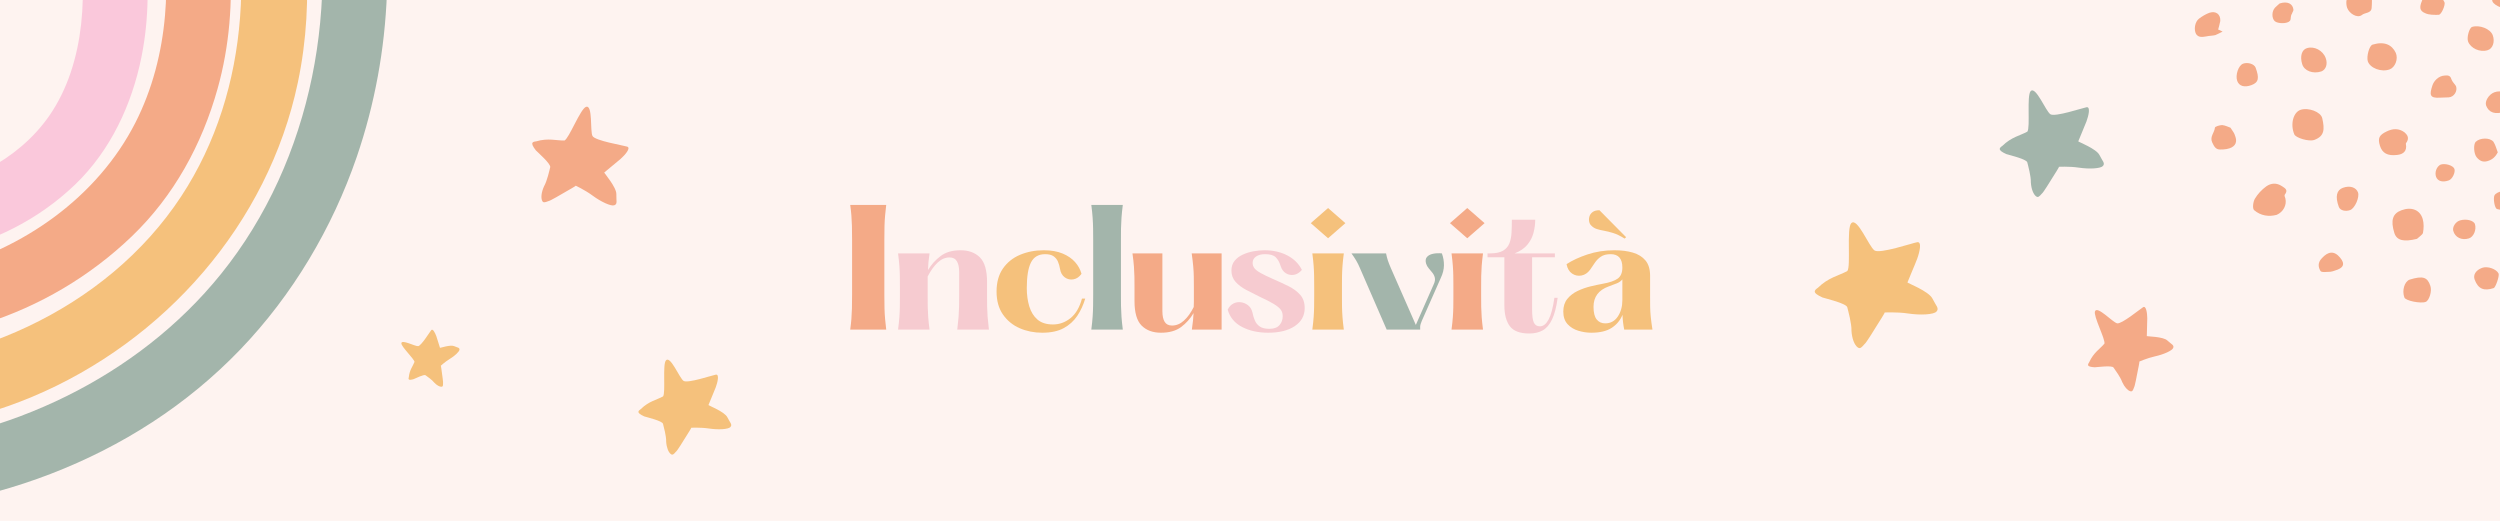 <svg version="1.0" preserveAspectRatio="xMidYMid meet" height="500" viewBox="0 0 1800 375" zoomAndPan="magnify" width="2400" xmlns:xlink="http://www.w3.org/1999/xlink" xmlns="http://www.w3.org/2000/svg"><defs><g></g><clipPath id="935ec883e6"><path clip-rule="nonzero" d="M 383 76 L 453 76 L 453 148 L 383 148 Z M 383 76"></path></clipPath><clipPath id="13766396a2"><path clip-rule="nonzero" d="M 401.07 63.801 L 471.277 101.094 L 433.984 171.305 L 363.773 134.008 Z M 401.07 63.801"></path></clipPath><clipPath id="33de060aa4"><path clip-rule="nonzero" d="M 401.07 63.801 L 471.277 101.094 L 433.984 171.305 L 363.773 134.008 Z M 401.07 63.801"></path></clipPath><clipPath id="b4b5610452"><path clip-rule="nonzero" d="M 288 237 L 331 237 L 331 279 L 288 279 Z M 288 237"></path></clipPath><clipPath id="153a314bdb"><path clip-rule="nonzero" d="M 277.523 255.34 L 312.684 226.07 L 341.957 261.23 L 306.797 290.504 Z M 277.523 255.34"></path></clipPath><clipPath id="81483b6a35"><path clip-rule="nonzero" d="M 277.523 255.34 L 312.684 226.07 L 341.957 261.23 L 306.797 290.504 Z M 277.523 255.34"></path></clipPath><clipPath id="87b574eca1"><path clip-rule="nonzero" d="M 1503 220 L 1565 220 L 1565 282 L 1503 282 Z M 1503 220"></path></clipPath><clipPath id="b602179301"><path clip-rule="nonzero" d="M 1488.477 230.086 L 1550.84 206.285 L 1574.641 268.648 L 1512.281 292.449 Z M 1488.477 230.086"></path></clipPath><clipPath id="2190fc81c6"><path clip-rule="nonzero" d="M 1488.477 230.086 L 1550.84 206.285 L 1574.641 268.648 L 1512.281 292.449 Z M 1488.477 230.086"></path></clipPath><clipPath id="44421e5eaa"><path clip-rule="nonzero" d="M 0 0 L 107 0 L 107 190 L 0 190 Z M 0 0"></path></clipPath><clipPath id="4b6be29e34"><path clip-rule="nonzero" d="M 0 0 L 167 0 L 167 249 L 0 249 Z M 0 0"></path></clipPath><clipPath id="cac43d2df3"><path clip-rule="nonzero" d="M 0 0 L 222 0 L 222 313 L 0 313 Z M 0 0"></path></clipPath><clipPath id="6f0b5086de"><path clip-rule="nonzero" d="M 0 0 L 279 0 L 279 369.84 L 0 369.84 Z M 0 0"></path></clipPath><clipPath id="0bba11829e"><rect height="370" y="0" width="280" x="0"></rect></clipPath><clipPath id="06d9fb9a58"><path clip-rule="nonzero" d="M 1722 150 L 1746 150 L 1746 174 L 1722 174 Z M 1722 150"></path></clipPath><clipPath id="dbba8b7099"><path clip-rule="nonzero" d="M 1556.051 3.633 L 1839.395 -101.586 L 1939.652 168.398 L 1656.309 273.617 Z M 1556.051 3.633"></path></clipPath><clipPath id="88f4494913"><path clip-rule="nonzero" d="M 1556.051 3.633 L 1839.395 -101.586 L 1939.652 168.398 L 1656.309 273.617 Z M 1556.051 3.633"></path></clipPath><clipPath id="ce7f054f9d"><path clip-rule="nonzero" d="M 1622 132 L 1647 132 L 1647 156 L 1622 156 Z M 1622 132"></path></clipPath><clipPath id="aa87d3fc5e"><path clip-rule="nonzero" d="M 1556.051 3.633 L 1839.395 -101.586 L 1939.652 168.398 L 1656.309 273.617 Z M 1556.051 3.633"></path></clipPath><clipPath id="71ad7383dc"><path clip-rule="nonzero" d="M 1556.051 3.633 L 1839.395 -101.586 L 1939.652 168.398 L 1656.309 273.617 Z M 1556.051 3.633"></path></clipPath><clipPath id="c236b84922"><path clip-rule="nonzero" d="M 1650 78 L 1673 78 L 1673 102 L 1650 102 Z M 1650 78"></path></clipPath><clipPath id="7436e32311"><path clip-rule="nonzero" d="M 1556.051 3.633 L 1839.395 -101.586 L 1939.652 168.398 L 1656.309 273.617 Z M 1556.051 3.633"></path></clipPath><clipPath id="c30b6a772f"><path clip-rule="nonzero" d="M 1556.051 3.633 L 1839.395 -101.586 L 1939.652 168.398 L 1656.309 273.617 Z M 1556.051 3.633"></path></clipPath><clipPath id="27396ccacc"><path clip-rule="nonzero" d="M 1793 0 L 1800 0 L 1800 7 L 1793 7 Z M 1793 0"></path></clipPath><clipPath id="6a4e40a4a3"><path clip-rule="nonzero" d="M 1556.051 3.633 L 1839.395 -101.586 L 1939.652 168.398 L 1656.309 273.617 Z M 1556.051 3.633"></path></clipPath><clipPath id="0cab0272ad"><path clip-rule="nonzero" d="M 1556.051 3.633 L 1839.395 -101.586 L 1939.652 168.398 L 1656.309 273.617 Z M 1556.051 3.633"></path></clipPath><clipPath id="21f99cf610"><path clip-rule="nonzero" d="M 1704 31 L 1726 31 L 1726 51 L 1704 51 Z M 1704 31"></path></clipPath><clipPath id="e6cbcee0aa"><path clip-rule="nonzero" d="M 1556.051 3.633 L 1839.395 -101.586 L 1939.652 168.398 L 1656.309 273.617 Z M 1556.051 3.633"></path></clipPath><clipPath id="6ba80da020"><path clip-rule="nonzero" d="M 1556.051 3.633 L 1839.395 -101.586 L 1939.652 168.398 L 1656.309 273.617 Z M 1556.051 3.633"></path></clipPath><clipPath id="3efe9b998c"><path clip-rule="nonzero" d="M 1712 93 L 1734 93 L 1734 112 L 1712 112 Z M 1712 93"></path></clipPath><clipPath id="b6e4bdd11d"><path clip-rule="nonzero" d="M 1556.051 3.633 L 1839.395 -101.586 L 1939.652 168.398 L 1656.309 273.617 Z M 1556.051 3.633"></path></clipPath><clipPath id="8f410a129e"><path clip-rule="nonzero" d="M 1556.051 3.633 L 1839.395 -101.586 L 1939.652 168.398 L 1656.309 273.617 Z M 1556.051 3.633"></path></clipPath><clipPath id="26ffd0863c"><path clip-rule="nonzero" d="M 1689 0 L 1708 0 L 1708 12 L 1689 12 Z M 1689 0"></path></clipPath><clipPath id="9c644fbd21"><path clip-rule="nonzero" d="M 1556.051 3.633 L 1839.395 -101.586 L 1939.652 168.398 L 1656.309 273.617 Z M 1556.051 3.633"></path></clipPath><clipPath id="6f170fb672"><path clip-rule="nonzero" d="M 1556.051 3.633 L 1839.395 -101.586 L 1939.652 168.398 L 1656.309 273.617 Z M 1556.051 3.633"></path></clipPath><clipPath id="ace4b7d053"><path clip-rule="nonzero" d="M 1730 199 L 1751 199 L 1751 218 L 1730 218 Z M 1730 199"></path></clipPath><clipPath id="807e2a8927"><path clip-rule="nonzero" d="M 1556.051 3.633 L 1839.395 -101.586 L 1939.652 168.398 L 1656.309 273.617 Z M 1556.051 3.633"></path></clipPath><clipPath id="86f0f4aea5"><path clip-rule="nonzero" d="M 1556.051 3.633 L 1839.395 -101.586 L 1939.652 168.398 L 1656.309 273.617 Z M 1556.051 3.633"></path></clipPath><clipPath id="a651029915"><path clip-rule="nonzero" d="M 1776 18 L 1796 18 L 1796 37 L 1776 37 Z M 1776 18"></path></clipPath><clipPath id="aec74c64de"><path clip-rule="nonzero" d="M 1556.051 3.633 L 1839.395 -101.586 L 1939.652 168.398 L 1656.309 273.617 Z M 1556.051 3.633"></path></clipPath><clipPath id="eb13c860ff"><path clip-rule="nonzero" d="M 1556.051 3.633 L 1839.395 -101.586 L 1939.652 168.398 L 1656.309 273.617 Z M 1556.051 3.633"></path></clipPath><clipPath id="0de8034bdd"><path clip-rule="nonzero" d="M 1580 8 L 1601 8 L 1601 27 L 1580 27 Z M 1580 8"></path></clipPath><clipPath id="6389446d93"><path clip-rule="nonzero" d="M 1556.051 3.633 L 1839.395 -101.586 L 1939.652 168.398 L 1656.309 273.617 Z M 1556.051 3.633"></path></clipPath><clipPath id="4dd5bf948e"><path clip-rule="nonzero" d="M 1556.051 3.633 L 1839.395 -101.586 L 1939.652 168.398 L 1656.309 273.617 Z M 1556.051 3.633"></path></clipPath><clipPath id="7034558303"><path clip-rule="nonzero" d="M 1656 34 L 1676 34 L 1676 53 L 1656 53 Z M 1656 34"></path></clipPath><clipPath id="394fce4368"><path clip-rule="nonzero" d="M 1556.051 3.633 L 1839.395 -101.586 L 1939.652 168.398 L 1656.309 273.617 Z M 1556.051 3.633"></path></clipPath><clipPath id="54085475a7"><path clip-rule="nonzero" d="M 1556.051 3.633 L 1839.395 -101.586 L 1939.652 168.398 L 1656.309 273.617 Z M 1556.051 3.633"></path></clipPath><clipPath id="517f5301bb"><path clip-rule="nonzero" d="M 1592 90 L 1611 90 L 1611 108 L 1592 108 Z M 1592 90"></path></clipPath><clipPath id="96447a0ffa"><path clip-rule="nonzero" d="M 1556.051 3.633 L 1839.395 -101.586 L 1939.652 168.398 L 1656.309 273.617 Z M 1556.051 3.633"></path></clipPath><clipPath id="aae86d5e46"><path clip-rule="nonzero" d="M 1556.051 3.633 L 1839.395 -101.586 L 1939.652 168.398 L 1656.309 273.617 Z M 1556.051 3.633"></path></clipPath><clipPath id="4d63301966"><path clip-rule="nonzero" d="M 1789 65 L 1800 65 L 1800 82 L 1789 82 Z M 1789 65"></path></clipPath><clipPath id="87ae1b1870"><path clip-rule="nonzero" d="M 1556.051 3.633 L 1839.395 -101.586 L 1939.652 168.398 L 1656.309 273.617 Z M 1556.051 3.633"></path></clipPath><clipPath id="686eb7ad3c"><path clip-rule="nonzero" d="M 1556.051 3.633 L 1839.395 -101.586 L 1939.652 168.398 L 1656.309 273.617 Z M 1556.051 3.633"></path></clipPath><clipPath id="d3d23d79df"><path clip-rule="nonzero" d="M 1742 0 L 1761 0 L 1761 11 L 1742 11 Z M 1742 0"></path></clipPath><clipPath id="eb20f9f235"><path clip-rule="nonzero" d="M 1556.051 3.633 L 1839.395 -101.586 L 1939.652 168.398 L 1656.309 273.617 Z M 1556.051 3.633"></path></clipPath><clipPath id="261f6c2548"><path clip-rule="nonzero" d="M 1556.051 3.633 L 1839.395 -101.586 L 1939.652 168.398 L 1656.309 273.617 Z M 1556.051 3.633"></path></clipPath><clipPath id="b630e58430"><path clip-rule="nonzero" d="M 1750 54 L 1769 54 L 1769 71 L 1750 71 Z M 1750 54"></path></clipPath><clipPath id="1e4b1e3538"><path clip-rule="nonzero" d="M 1556.051 3.633 L 1839.395 -101.586 L 1939.652 168.398 L 1656.309 273.617 Z M 1556.051 3.633"></path></clipPath><clipPath id="68e863e356"><path clip-rule="nonzero" d="M 1556.051 3.633 L 1839.395 -101.586 L 1939.652 168.398 L 1656.309 273.617 Z M 1556.051 3.633"></path></clipPath><clipPath id="3655edd05c"><path clip-rule="nonzero" d="M 1781 192 L 1800 192 L 1800 209 L 1781 209 Z M 1781 192"></path></clipPath><clipPath id="27625377c9"><path clip-rule="nonzero" d="M 1556.051 3.633 L 1839.395 -101.586 L 1939.652 168.398 L 1656.309 273.617 Z M 1556.051 3.633"></path></clipPath><clipPath id="0e1dc089e5"><path clip-rule="nonzero" d="M 1556.051 3.633 L 1839.395 -101.586 L 1939.652 168.398 L 1656.309 273.617 Z M 1556.051 3.633"></path></clipPath><clipPath id="e598da5576"><path clip-rule="nonzero" d="M 1781 99 L 1799 99 L 1799 117 L 1781 117 Z M 1781 99"></path></clipPath><clipPath id="76b0271d9a"><path clip-rule="nonzero" d="M 1556.051 3.633 L 1839.395 -101.586 L 1939.652 168.398 L 1656.309 273.617 Z M 1556.051 3.633"></path></clipPath><clipPath id="af2c261210"><path clip-rule="nonzero" d="M 1556.051 3.633 L 1839.395 -101.586 L 1939.652 168.398 L 1656.309 273.617 Z M 1556.051 3.633"></path></clipPath><clipPath id="1aad9db2b3"><path clip-rule="nonzero" d="M 1682 134 L 1699 134 L 1699 152 L 1682 152 Z M 1682 134"></path></clipPath><clipPath id="73dfb2e90e"><path clip-rule="nonzero" d="M 1556.051 3.633 L 1839.395 -101.586 L 1939.652 168.398 L 1656.309 273.617 Z M 1556.051 3.633"></path></clipPath><clipPath id="b7f6545286"><path clip-rule="nonzero" d="M 1556.051 3.633 L 1839.395 -101.586 L 1939.652 168.398 L 1656.309 273.617 Z M 1556.051 3.633"></path></clipPath><clipPath id="ab19174ed3"><path clip-rule="nonzero" d="M 1610 45 L 1626 45 L 1626 63 L 1610 63 Z M 1610 45"></path></clipPath><clipPath id="0476eb272f"><path clip-rule="nonzero" d="M 1556.051 3.633 L 1839.395 -101.586 L 1939.652 168.398 L 1656.309 273.617 Z M 1556.051 3.633"></path></clipPath><clipPath id="b06dc5edb8"><path clip-rule="nonzero" d="M 1556.051 3.633 L 1839.395 -101.586 L 1939.652 168.398 L 1656.309 273.617 Z M 1556.051 3.633"></path></clipPath><clipPath id="d4058ff110"><path clip-rule="nonzero" d="M 1669 181 L 1688 181 L 1688 196 L 1669 196 Z M 1669 181"></path></clipPath><clipPath id="df5049bf05"><path clip-rule="nonzero" d="M 1556.051 3.633 L 1839.395 -101.586 L 1939.652 168.398 L 1656.309 273.617 Z M 1556.051 3.633"></path></clipPath><clipPath id="5b988368ee"><path clip-rule="nonzero" d="M 1556.051 3.633 L 1839.395 -101.586 L 1939.652 168.398 L 1656.309 273.617 Z M 1556.051 3.633"></path></clipPath><clipPath id="b21527d2bb"><path clip-rule="nonzero" d="M 1795 137 L 1800 137 L 1800 152 L 1795 152 Z M 1795 137"></path></clipPath><clipPath id="1671a3bcbc"><path clip-rule="nonzero" d="M 1556.051 3.633 L 1839.395 -101.586 L 1939.652 168.398 L 1656.309 273.617 Z M 1556.051 3.633"></path></clipPath><clipPath id="6728ba6034"><path clip-rule="nonzero" d="M 1556.051 3.633 L 1839.395 -101.586 L 1939.652 168.398 L 1656.309 273.617 Z M 1556.051 3.633"></path></clipPath><clipPath id="c15b0000de"><path clip-rule="nonzero" d="M 1636 1 L 1652 1 L 1652 17 L 1636 17 Z M 1636 1"></path></clipPath><clipPath id="0a815e0551"><path clip-rule="nonzero" d="M 1556.051 3.633 L 1839.395 -101.586 L 1939.652 168.398 L 1656.309 273.617 Z M 1556.051 3.633"></path></clipPath><clipPath id="438385bb28"><path clip-rule="nonzero" d="M 1556.051 3.633 L 1839.395 -101.586 L 1939.652 168.398 L 1656.309 273.617 Z M 1556.051 3.633"></path></clipPath><clipPath id="8b49f5cfc7"><path clip-rule="nonzero" d="M 1766 158 L 1783 158 L 1783 173 L 1766 173 Z M 1766 158"></path></clipPath><clipPath id="41ec56466d"><path clip-rule="nonzero" d="M 1556.051 3.633 L 1839.395 -101.586 L 1939.652 168.398 L 1656.309 273.617 Z M 1556.051 3.633"></path></clipPath><clipPath id="495ae78083"><path clip-rule="nonzero" d="M 1556.051 3.633 L 1839.395 -101.586 L 1939.652 168.398 L 1656.309 273.617 Z M 1556.051 3.633"></path></clipPath><clipPath id="5ed25f0e07"><path clip-rule="nonzero" d="M 1753 118 L 1768 118 L 1768 131 L 1753 131 Z M 1753 118"></path></clipPath><clipPath id="3f8cf96088"><path clip-rule="nonzero" d="M 1556.051 3.633 L 1839.395 -101.586 L 1939.652 168.398 L 1656.309 273.617 Z M 1556.051 3.633"></path></clipPath><clipPath id="6619ea4a37"><path clip-rule="nonzero" d="M 1556.051 3.633 L 1839.395 -101.586 L 1939.652 168.398 L 1656.309 273.617 Z M 1556.051 3.633"></path></clipPath></defs><rect fill-opacity="1" height="450" y="-37.5" fill="#ffffff" width="2160" x="-180"></rect><rect fill-opacity="1" height="450" y="-37.5" fill="#fef3f0" width="2160" x="-180"></rect><path fill-rule="nonzero" fill-opacity="1" d="M 1308.84 207.234 C 1316.621 199.621 1323.793 198.59 1330.094 195.117 C 1332.727 191.691 1329.426 164.555 1332.875 160.754 C 1337.211 155.98 1345.734 177.777 1349.66 180.332 C 1353.59 182.883 1376.707 175.062 1380.348 174.387 C 1383.992 173.711 1382.098 181.688 1380.32 186.449 C 1378.543 191.211 1373.375 202.977 1373.359 203.379 C 1373.348 203.777 1388.738 209.672 1391.363 214.992 C 1393.992 220.316 1396.434 221.922 1394.25 224.344 C 1392.309 226.5 1382.867 227.09 1373.676 225.695 C 1365.875 224.512 1355.805 225 1356.922 225.039 C 1357.328 225.055 1352.992 231.727 1351.281 234.48 C 1349.574 237.234 1343.602 247.078 1342.367 247.84 C 1340.09 250.441 1339.125 251.445 1337.277 249.902 C 1335.262 248.219 1333.441 244.098 1333.062 238.254 C 1333.246 233.035 1330.75 224.098 1330.047 221.258 C 1329.344 218.418 1314.992 215.094 1312.211 214.191 C 1308.199 212.367 1306.582 211.051 1306.629 209.812 C 1306.656 208.961 1307.477 208.148 1308.84 207.234" fill="#f5c17c"></path><g clip-path="url(#935ec883e6)"><g clip-path="url(#13766396a2)"><g clip-path="url(#33de060aa4)"><path fill-rule="nonzero" fill-opacity="1" d="M 386.016 101.781 C 394.73 99.215 400.414 101.266 406.418 101.172 C 409.695 99.68 417.883 78.395 421.91 76.945 C 426.973 75.129 424.723 94.52 426.617 97.938 C 428.512 101.355 448.602 104.641 451.551 105.566 C 454.496 106.492 449.98 111.629 446.809 114.441 C 443.637 117.258 435.227 123.898 435.059 124.191 C 434.891 124.48 443.926 134.844 443.773 139.789 C 443.629 144.738 444.797 146.879 442.242 147.809 C 439.969 148.637 432.781 145.379 426.555 140.754 C 421.273 136.828 413.664 133.246 414.473 133.715 C 414.762 133.883 408.957 137.102 406.621 138.461 C 404.285 139.824 396.031 144.734 394.828 144.812 C 392.129 145.84 391.027 146.199 390.27 144.34 C 389.445 142.312 389.715 138.566 391.723 134.113 C 393.902 130.34 395.559 122.777 396.152 120.41 C 396.746 118.047 387.477 109.98 385.777 108.227 C 383.539 105.312 382.863 103.711 383.379 102.812 C 383.734 102.199 384.656 101.918 386.016 101.781" fill="#f4aa87"></path></g></g></g><path fill-rule="nonzero" fill-opacity="1" d="M 461.344 294.566 C 467.223 288.812 472.641 288.035 477.398 285.41 C 479.391 282.824 476.895 262.324 479.5 259.453 C 482.777 255.848 489.215 272.312 492.184 274.242 C 495.148 276.172 512.613 270.262 515.363 269.75 C 518.113 269.242 516.684 275.266 515.34 278.863 C 514 282.461 510.098 291.352 510.086 291.652 C 510.074 291.953 521.703 296.406 523.684 300.426 C 525.668 304.445 527.512 305.66 525.863 307.492 C 524.398 309.117 517.266 309.562 510.324 308.512 C 504.43 307.617 496.82 307.984 497.668 308.016 C 497.973 308.027 494.695 313.066 493.406 315.148 C 492.117 317.23 487.602 324.664 486.672 325.238 C 484.949 327.203 484.223 327.961 482.824 326.797 C 481.305 325.523 479.93 322.414 479.641 318 C 479.781 314.055 477.895 307.305 477.363 305.16 C 476.836 303.016 465.992 300.504 463.891 299.82 C 460.863 298.445 459.641 297.445 459.676 296.512 C 459.695 295.871 460.312 295.254 461.344 294.566" fill="#f5c17c"></path><g clip-path="url(#b4b5610452)"><g clip-path="url(#153a314bdb)"><g clip-path="url(#81483b6a35)"><path fill-rule="nonzero" fill-opacity="1" d="M 294.348 271.512 C 294.875 266.352 297.188 263.789 298.434 260.594 C 298.355 258.539 288.875 249.609 288.98 247.168 C 289.113 244.098 298.875 249.48 301.094 249.219 C 303.309 248.957 309.391 239.047 310.516 237.688 C 311.641 236.332 313.379 239.828 314.18 242.113 C 314.984 244.398 316.676 250.281 316.793 250.434 C 316.91 250.582 324.344 248.051 326.926 249.195 C 329.508 250.344 330.891 250.188 330.832 251.742 C 330.777 253.121 327.5 256.215 323.711 258.508 C 320.496 260.449 316.957 263.699 317.379 263.371 C 317.527 263.254 317.977 267.02 318.191 268.547 C 318.406 270.078 319.215 275.504 318.996 276.156 C 318.957 277.805 318.91 278.465 317.762 278.465 C 316.512 278.461 314.59 277.508 312.668 275.484 C 311.145 273.516 307.508 271.004 306.387 270.18 C 305.262 269.355 298.996 272.512 297.699 273.027 C 295.676 273.586 294.684 273.594 294.324 273.125 C 294.074 272.809 294.125 272.258 294.348 271.512" fill="#f5c17c"></path></g></g></g><g fill-opacity="1" fill="#f4aa87"><g transform="translate(604.296, 237.312)"><g><path d="M 7.859 -89.781 L 33.781 -89.781 C 33.477 -87.082 33.211 -84.555 32.984 -82.203 C 32.766 -79.848 32.617 -77.32 32.547 -74.625 C 32.473 -71.926 32.438 -68.633 32.438 -64.75 L 32.438 -25.031 C 32.438 -21.207 32.473 -17.93 32.547 -15.203 C 32.617 -12.473 32.766 -9.93 32.984 -7.578 C 33.211 -5.223 33.477 -2.695 33.781 0 L 7.859 0 C 8.234 -2.695 8.516 -5.223 8.703 -7.578 C 8.891 -9.93 9.02 -12.473 9.094 -15.203 C 9.164 -17.93 9.203 -21.207 9.203 -25.031 L 9.203 -64.75 C 9.203 -68.633 9.164 -71.926 9.094 -74.625 C 9.02 -77.32 8.891 -79.848 8.703 -82.203 C 8.516 -84.555 8.234 -87.082 7.859 -89.781 Z M 7.859 -89.781"></path></g></g></g><g fill-opacity="1" fill="#f6cbd0"><g transform="translate(640.319, 237.312)"><g><path d="M 48.922 0 C 49.367 -3.738 49.688 -6.879 49.875 -9.422 C 50.062 -11.961 50.176 -14.375 50.219 -16.656 C 50.258 -18.945 50.281 -21.473 50.281 -24.234 L 50.281 -41.516 C 50.281 -44.805 49.734 -47.367 48.641 -49.203 C 47.555 -51.035 45.781 -51.953 43.312 -51.953 C 40.25 -51.953 37.406 -50.719 34.781 -48.25 C 32.164 -45.781 29.773 -42.453 27.609 -38.266 L 27.609 -23.906 C 27.609 -21.133 27.625 -18.586 27.656 -16.266 C 27.695 -13.953 27.812 -11.52 28 -8.969 C 28.188 -6.426 28.504 -3.438 28.953 0 L 6.281 0 C 6.727 -3.438 7.047 -6.426 7.234 -8.969 C 7.422 -11.52 7.531 -13.953 7.562 -16.266 C 7.602 -18.586 7.625 -21.133 7.625 -23.906 L 7.625 -30.969 C 7.625 -33.738 7.602 -36.281 7.562 -38.594 C 7.531 -40.914 7.422 -43.348 7.234 -45.891 C 7.047 -48.441 6.727 -51.438 6.281 -54.875 L 28.953 -54.875 C 28.273 -50.312 27.898 -46.312 27.828 -42.875 C 30.223 -46.832 33.254 -50.195 36.922 -52.969 C 40.586 -55.738 45.375 -57.125 51.281 -57.125 C 57.113 -57.125 61.75 -55.422 65.188 -52.016 C 68.633 -48.609 70.359 -42.68 70.359 -34.234 L 70.359 -24.234 C 70.359 -21.473 70.375 -18.945 70.406 -16.656 C 70.445 -14.375 70.562 -11.961 70.75 -9.422 C 70.938 -6.879 71.254 -3.738 71.703 0 Z M 48.922 0"></path></g></g></g><g fill-opacity="1" fill="#f5c17c"><g transform="translate(712.694, 237.312)"><g><path d="M 4.828 -27.375 C 4.828 -34.039 6.359 -39.578 9.422 -43.984 C 12.492 -48.398 16.609 -51.691 21.766 -53.859 C 26.93 -56.035 32.617 -57.125 38.828 -57.125 C 44.141 -57.125 48.664 -56.336 52.406 -54.766 C 56.145 -53.191 59.133 -51.133 61.375 -48.594 C 63.625 -46.051 65.16 -43.242 65.984 -40.172 C 64.41 -37.93 62.484 -36.602 60.203 -36.188 C 57.922 -35.781 55.844 -36.25 53.969 -37.594 C 52.102 -38.938 50.945 -40.992 50.5 -43.766 C 50.195 -45.641 49.707 -47.359 49.031 -48.922 C 48.363 -50.492 47.316 -51.785 45.891 -52.797 C 44.473 -53.805 42.457 -54.312 39.844 -54.312 C 35.051 -54.312 31.645 -52.328 29.625 -48.359 C 27.602 -44.398 26.594 -38.227 26.594 -29.844 C 26.594 -25.062 27.191 -20.688 28.391 -16.719 C 29.586 -12.75 31.551 -9.586 34.281 -7.234 C 37.008 -4.879 40.734 -3.703 45.453 -3.703 C 50.086 -3.703 54.289 -5.219 58.062 -8.25 C 61.844 -11.281 64.598 -15.973 66.328 -22.328 L 68.672 -22.328 C 67.328 -17.766 65.422 -13.629 62.953 -9.922 C 60.484 -6.223 57.227 -3.27 53.188 -1.062 C 49.145 1.145 43.984 2.25 37.703 2.25 C 31.867 2.25 26.461 1.164 21.484 -1 C 16.516 -3.176 12.492 -6.469 9.422 -10.875 C 6.359 -15.289 4.828 -20.789 4.828 -27.375 Z M 4.828 -27.375"></path></g></g></g><g fill-opacity="1" fill="#a3b5ab"><g transform="translate(779.468, 237.312)"><g><path d="M 6.281 -89.781 L 28.953 -89.781 C 28.504 -86.258 28.188 -83.148 28 -80.453 C 27.812 -77.766 27.695 -75.188 27.656 -72.719 C 27.625 -70.25 27.609 -67.594 27.609 -64.75 L 27.609 -25.031 C 27.609 -22.258 27.625 -19.617 27.656 -17.109 C 27.695 -14.609 27.812 -12.008 28 -9.312 C 28.188 -6.625 28.504 -3.52 28.953 0 L 6.281 0 C 6.727 -3.52 7.047 -6.625 7.234 -9.312 C 7.422 -12.008 7.531 -14.609 7.562 -17.109 C 7.602 -19.617 7.625 -22.258 7.625 -25.031 L 7.625 -64.75 C 7.625 -67.594 7.602 -70.25 7.562 -72.719 C 7.531 -75.188 7.422 -77.766 7.234 -80.453 C 7.047 -83.148 6.727 -86.258 6.281 -89.781 Z M 6.281 -89.781"></path></g></g></g><g fill-opacity="1" fill="#f4aa87"><g transform="translate(809.093, 237.312)"><g><path d="M 48.922 -54.875 L 70.469 -54.875 L 70.469 0 L 49.047 0 C 49.41 -2.469 49.688 -4.656 49.875 -6.562 C 50.062 -8.469 50.195 -10.242 50.281 -11.891 C 47.957 -7.93 44.961 -4.582 41.297 -1.844 C 37.629 0.883 32.801 2.25 26.812 2.25 C 20.977 2.25 16.344 0.547 12.906 -2.859 C 9.469 -6.266 7.75 -12.156 7.75 -20.531 L 7.75 -30.641 C 7.75 -33.398 7.727 -35.898 7.688 -38.141 C 7.645 -40.391 7.531 -42.805 7.344 -45.391 C 7.156 -47.973 6.801 -51.133 6.281 -54.875 L 27.828 -54.875 L 27.828 -13.234 C 27.828 -9.941 28.367 -7.398 29.453 -5.609 C 30.535 -3.816 32.312 -2.922 34.781 -2.922 C 37.852 -2.922 40.695 -4.098 43.312 -6.453 C 45.938 -8.805 48.297 -12.078 50.391 -16.266 C 50.461 -17.461 50.5 -18.676 50.5 -19.906 C 50.5 -21.145 50.5 -22.477 50.5 -23.906 L 50.5 -30.641 C 50.5 -33.398 50.477 -35.898 50.438 -38.141 C 50.406 -40.391 50.273 -42.805 50.047 -45.391 C 49.828 -47.973 49.453 -51.133 48.922 -54.875 Z M 48.922 -54.875"></path></g></g></g><g fill-opacity="1" fill="#f6cbd0"><g transform="translate(880.237, 237.312)"><g><path d="M 3.703 -14.359 C 4.672 -16.379 6.016 -17.836 7.734 -18.734 C 9.461 -19.641 11.297 -19.957 13.234 -19.688 C 15.18 -19.426 16.922 -18.676 18.453 -17.438 C 19.992 -16.207 21.023 -14.473 21.547 -12.234 C 21.922 -10.211 22.5 -8.301 23.281 -6.5 C 24.07 -4.707 25.27 -3.27 26.875 -2.188 C 28.488 -1.102 30.754 -0.562 33.672 -0.562 C 37.035 -0.562 39.484 -1.457 41.016 -3.25 C 42.547 -5.051 43.312 -7.188 43.312 -9.656 C 43.312 -11.445 42.863 -12.977 41.969 -14.25 C 41.07 -15.52 39.441 -16.883 37.078 -18.344 C 34.723 -19.801 31.266 -21.578 26.703 -23.672 C 23.336 -25.316 20.102 -26.961 17 -28.609 C 13.895 -30.254 11.348 -32.18 9.359 -34.391 C 7.379 -36.598 6.391 -39.312 6.391 -42.531 C 6.391 -45.301 7.141 -47.617 8.641 -49.484 C 10.141 -51.359 12.102 -52.852 14.531 -53.969 C 16.957 -55.094 19.555 -55.898 22.328 -56.391 C 25.098 -56.879 27.719 -57.125 30.188 -57.125 C 36.469 -57.125 41.984 -55.867 46.734 -53.359 C 51.484 -50.848 54.945 -47.391 57.125 -42.984 C 55.395 -40.961 53.484 -39.781 51.391 -39.438 C 49.297 -39.102 47.367 -39.477 45.609 -40.562 C 43.859 -41.645 42.609 -43.348 41.859 -45.672 C 40.961 -48.586 39.742 -50.754 38.203 -52.172 C 36.672 -53.598 34.148 -54.312 30.641 -54.312 C 27.941 -54.312 25.77 -53.75 24.125 -52.625 C 22.477 -51.508 21.656 -49.977 21.656 -48.031 C 21.656 -46.602 22.082 -45.328 22.938 -44.203 C 23.801 -43.086 25.301 -41.93 27.438 -40.734 C 29.57 -39.535 32.508 -38.113 36.25 -36.469 C 40.207 -34.75 43.926 -33.031 47.406 -31.312 C 50.883 -29.594 53.707 -27.516 55.875 -25.078 C 58.051 -22.648 59.141 -19.453 59.141 -15.484 C 59.141 -10.023 56.766 -5.703 52.016 -2.516 C 47.266 0.66 40.883 2.25 32.875 2.25 C 25.625 2.25 19.344 0.863 14.031 -1.906 C 8.719 -4.676 5.273 -8.828 3.703 -14.359 Z M 3.703 -14.359"></path></g></g></g><g fill-opacity="1" fill="#f5c17c"><g transform="translate(937.472, 237.312)"><g><path d="M 18.734 -65.766 L 6.281 -76.641 L 18.734 -87.531 L 31.203 -76.641 Z M 7.406 -54.875 L 30.078 -54.875 C 29.629 -51.438 29.312 -48.441 29.125 -45.891 C 28.938 -43.348 28.82 -40.914 28.781 -38.594 C 28.75 -36.281 28.734 -33.738 28.734 -30.969 L 28.734 -23.906 C 28.734 -21.133 28.75 -18.586 28.781 -16.266 C 28.82 -13.953 28.938 -11.52 29.125 -8.969 C 29.312 -6.426 29.629 -3.438 30.078 0 L 7.406 0 C 7.852 -3.438 8.172 -6.426 8.359 -8.969 C 8.547 -11.52 8.656 -13.953 8.688 -16.266 C 8.727 -18.586 8.75 -21.133 8.75 -23.906 L 8.75 -30.969 C 8.75 -33.738 8.727 -36.281 8.688 -38.594 C 8.656 -40.914 8.547 -43.348 8.359 -45.891 C 8.172 -48.441 7.852 -51.438 7.406 -54.875 Z M 7.406 -54.875"></path></g></g></g><g fill-opacity="1" fill="#a3b5ab"><g transform="translate(969.347, 237.312)"><g><path d="M 57.453 -47.469 C 56.859 -49.488 57.047 -51.078 58.016 -52.234 C 58.984 -53.398 60.457 -54.188 62.438 -54.594 C 64.426 -55.008 66.547 -55.102 68.797 -54.875 C 69.836 -52.102 70.336 -49.238 70.297 -46.281 C 70.266 -43.332 69.5 -40.285 68 -37.141 L 55.547 -8.984 C 54.648 -7.035 53.992 -5.441 53.578 -4.203 C 53.172 -2.973 53.039 -1.57 53.188 0 L 29.062 0 L 9.984 -43.875 C 9.016 -46.195 8.062 -48.141 7.125 -49.703 C 6.188 -51.273 5.047 -53 3.703 -54.875 L 28.609 -54.875 C 28.984 -53 29.414 -51.312 29.906 -49.812 C 30.395 -48.32 31.125 -46.457 32.094 -44.219 L 50.047 -3.359 L 62.953 -32.656 C 63.773 -34.445 64.035 -36 63.734 -37.312 C 63.441 -38.625 62.863 -39.82 62 -40.906 C 61.133 -41.988 60.254 -43.051 59.359 -44.094 C 58.461 -45.145 57.828 -46.27 57.453 -47.469 Z M 57.453 -47.469"></path></g></g></g><g fill-opacity="1" fill="#f4aa87"><g transform="translate(1037.691, 237.312)"><g><path d="M 18.734 -65.766 L 6.281 -76.641 L 18.734 -87.531 L 31.203 -76.641 Z M 7.406 -54.875 L 30.078 -54.875 C 29.629 -51.438 29.312 -48.441 29.125 -45.891 C 28.938 -43.348 28.82 -40.914 28.781 -38.594 C 28.75 -36.281 28.734 -33.738 28.734 -30.969 L 28.734 -23.906 C 28.734 -21.133 28.75 -18.586 28.781 -16.266 C 28.82 -13.953 28.938 -11.52 29.125 -8.969 C 29.312 -6.426 29.629 -3.438 30.078 0 L 7.406 0 C 7.852 -3.438 8.172 -6.426 8.359 -8.969 C 8.547 -11.52 8.656 -13.953 8.688 -16.266 C 8.727 -18.586 8.75 -21.133 8.75 -23.906 L 8.75 -30.969 C 8.75 -33.738 8.727 -36.281 8.688 -38.594 C 8.656 -40.914 8.547 -43.348 8.359 -45.891 C 8.172 -48.441 7.852 -51.438 7.406 -54.875 Z M 7.406 -54.875"></path></g></g></g><g fill-opacity="1" fill="#f6cbd0"><g transform="translate(1069.566, 237.312)"><g><path d="M 49.594 -22.891 L 51.953 -22.891 C 51.055 -16.234 49.707 -11.035 47.906 -7.297 C 46.113 -3.555 43.867 -0.938 41.172 0.562 C 38.484 2.062 35.27 2.812 31.531 2.812 C 24.801 2.812 20.125 1.051 17.5 -2.469 C 14.883 -5.988 13.578 -11 13.578 -17.5 L 13.578 -52.062 L 1.453 -52.062 L 1.453 -54.875 L 3.359 -54.875 C 7.328 -54.875 10.395 -55.508 12.562 -56.781 C 14.738 -58.051 16.273 -59.805 17.172 -62.047 C 18.066 -64.297 18.586 -66.879 18.734 -69.797 C 18.891 -72.711 18.969 -75.816 18.969 -79.109 L 35.797 -79.109 C 35.797 -75.973 35.383 -72.832 34.562 -69.688 C 33.738 -66.539 32.258 -63.676 30.125 -61.094 C 28 -58.52 24.953 -56.445 20.984 -54.875 L 49.938 -54.875 L 49.938 -52.062 L 33.547 -52.062 L 33.547 -14.359 C 33.547 -10.023 33.957 -6.941 34.781 -5.109 C 35.602 -3.273 37.066 -2.359 39.172 -2.359 C 41.555 -2.359 43.629 -3.961 45.391 -7.172 C 47.148 -10.391 48.551 -15.629 49.594 -22.891 Z M 49.594 -22.891"></path></g></g></g><g fill-opacity="1" fill="#f5c17c"><g transform="translate(1119.616, 237.312)"><g><path d="M 50.156 -65.531 C 47.02 -67.477 44.219 -68.828 41.75 -69.578 C 39.281 -70.328 37.086 -70.867 35.172 -71.203 C 33.266 -71.535 31.547 -71.945 30.016 -72.438 C 28.484 -72.926 27.117 -73.805 25.922 -75.078 C 25.242 -75.742 24.789 -76.676 24.562 -77.875 C 24.344 -79.07 24.422 -80.285 24.797 -81.516 C 25.172 -82.754 25.938 -83.801 27.094 -84.656 C 28.258 -85.52 29.891 -85.953 31.984 -85.953 L 51.172 -66.547 Z M 70.141 0 L 49.828 0 C 49.078 -3.664 48.664 -7.219 48.594 -10.656 C 47.02 -6.77 44.438 -3.645 40.844 -1.281 C 37.258 1.07 32.359 2.25 26.141 2.25 C 23.078 2.25 19.973 1.781 16.828 0.844 C 13.691 -0.094 11.094 -1.68 9.031 -3.922 C 6.977 -6.172 5.953 -9.203 5.953 -13.016 C 5.953 -16.68 6.922 -19.711 8.859 -22.109 C 10.805 -24.504 13.273 -26.41 16.266 -27.828 C 19.266 -29.254 22.391 -30.359 25.641 -31.141 C 28.898 -31.922 31.801 -32.539 34.344 -33 C 39.352 -33.895 42.961 -35.145 45.172 -36.75 C 47.379 -38.363 48.484 -41 48.484 -44.656 C 48.484 -51.094 45.676 -54.312 40.062 -54.312 C 37.07 -54.312 34.695 -53.691 32.938 -52.453 C 31.176 -51.223 29.734 -49.75 28.609 -48.031 C 27.492 -46.312 26.375 -44.664 25.25 -43.094 C 23.531 -40.77 21.453 -39.383 19.016 -38.938 C 16.586 -38.488 14.344 -38.957 12.281 -40.344 C 10.227 -41.727 8.898 -43.988 8.297 -47.125 C 12.266 -49.75 17.258 -52.07 23.281 -54.094 C 29.301 -56.113 35.832 -57.125 42.875 -57.125 C 47.812 -57.125 52.203 -56.562 56.047 -55.438 C 59.898 -54.312 62.93 -52.422 65.141 -49.766 C 67.348 -47.109 68.453 -43.461 68.453 -38.828 L 68.453 -24.234 C 68.453 -21.316 68.469 -18.68 68.5 -16.328 C 68.539 -13.973 68.691 -11.52 68.953 -8.969 C 69.211 -6.426 69.609 -3.438 70.141 0 Z M 36.141 -4.484 C 39.953 -4.484 42.961 -6.109 45.172 -9.359 C 47.379 -12.617 48.484 -16.566 48.484 -21.203 L 48.484 -36.141 C 47.504 -34.941 46.191 -34.004 44.547 -33.328 C 42.898 -32.648 40.922 -31.898 38.609 -31.078 C 31.348 -28.461 27.719 -23.566 27.719 -16.391 C 27.719 -12.191 28.484 -9.156 30.016 -7.281 C 31.547 -5.414 33.586 -4.484 36.141 -4.484 Z M 36.141 -4.484"></path></g></g></g><path fill-rule="nonzero" fill-opacity="1" d="M 1441.684 105.043 C 1448.277 98.594 1454.355 97.719 1459.695 94.777 C 1461.926 91.875 1459.129 68.879 1462.051 65.66 C 1465.727 61.617 1472.949 80.086 1476.277 82.25 C 1479.605 84.41 1499.191 77.785 1502.277 77.211 C 1505.363 76.637 1503.758 83.398 1502.254 87.434 C 1500.75 91.469 1496.367 101.438 1496.355 101.777 C 1496.344 102.117 1509.387 107.109 1511.613 111.617 C 1513.836 116.129 1515.906 117.488 1514.059 119.543 C 1512.414 121.367 1504.414 121.867 1496.625 120.688 C 1490.016 119.684 1481.48 120.098 1482.43 120.129 C 1482.77 120.145 1479.098 125.797 1477.648 128.129 C 1476.203 130.465 1471.141 138.805 1470.094 139.449 C 1468.164 141.652 1467.348 142.504 1465.781 141.195 C 1464.074 139.77 1462.531 136.281 1462.211 131.328 C 1462.367 126.906 1460.25 119.332 1459.656 116.926 C 1459.062 114.52 1446.902 111.703 1444.543 110.938 C 1441.145 109.395 1439.777 108.277 1439.812 107.227 C 1439.836 106.508 1440.531 105.816 1441.684 105.043" fill="#a3b5ab"></path><g clip-path="url(#87b574eca1)"><g clip-path="url(#b602179301)"><g clip-path="url(#2190fc81c6)"><path fill-rule="nonzero" fill-opacity="1" d="M 1504.254 260.727 C 1507.461 253.766 1511.918 251.289 1515.188 247.426 C 1516.059 244.516 1507.078 227.504 1508.395 224.141 C 1510.047 219.914 1521.121 232.105 1524.34 232.797 C 1527.562 233.488 1540.801 222.547 1543.023 221.191 C 1545.246 219.832 1546.004 225.551 1546.031 229.129 C 1546.059 232.703 1545.613 241.734 1545.703 242 C 1545.793 242.27 1557.391 242.281 1560.453 245.117 C 1563.512 247.957 1565.52 248.402 1564.695 250.543 C 1563.961 252.445 1557.902 255.203 1551.508 256.594 C 1546.086 257.77 1539.586 260.621 1540.332 260.363 C 1540.602 260.273 1539.426 265.746 1538.992 267.984 C 1538.562 270.227 1537.102 278.195 1536.484 279.004 C 1535.637 281.285 1535.258 282.188 1533.652 281.637 C 1531.906 281.035 1529.68 278.785 1527.961 275.039 C 1526.773 271.562 1522.891 266.312 1521.715 264.621 C 1520.543 262.934 1510.273 264.348 1508.219 264.449 C 1505.125 264.258 1503.73 263.797 1503.449 262.973 C 1503.254 262.406 1503.59 261.668 1504.254 260.727" fill="#f4aa87"></path></g></g></g><g transform="matrix(1, 0, 0, 1, 0, 0)"><g clip-path="url(#0bba11829e)"><g clip-path="url(#44421e5eaa)"><path fill-rule="nonzero" fill-opacity="1" d="M 28.008 -123.547 C 51.055 -80.09 63.828 -31.02 58.395 17.539 C 55.781 40.918 48.828 64.168 35.402 83.465 C 12.793 115.965 -26.145 134.125 -65.293 140.223 C -85.211 143.328 -105.355 143.648 -125.348 141.699 L -126.055 188.211 C -98.059 190.547 -69.859 189.059 -42.387 182.844 C -5.934 174.594 27.066 158.844 54.141 132.828 C 79.535 108.422 94.973 75.281 101.852 41.047 C 112.887 -13.832 102.547 -71.84 79.836 -123.375" fill="#fac8db"></path></g><g clip-path="url(#4b6be29e34)"><path fill-rule="nonzero" fill-opacity="1" d="M 95.188 -124.289 C 113.348 -81.516 122.746 -35.219 118.824 10.855 C 116.531 37.758 109.695 64.383 97.438 88.418 C 70.16 141.895 16.684 179.555 -41.551 194.309 C -68.605 201.164 -96.559 203.371 -124.418 201.797 L -121.684 248.266 C -84.289 249.211 -47.016 244.379 -11.25 233.02 C 28.566 220.375 64.832 199.035 94.922 170.148 C 125.219 141.066 145.438 104.016 156.688 63.785 C 173.93 2.113 166.449 -63.848 144.754 -123.977" fill="#f4aa87"></path></g><g clip-path="url(#cac43d2df3)"><path fill-rule="nonzero" fill-opacity="1" d="M 154.898 -124.578 C 184.676 -36.621 181.129 64.375 130.449 141.41 C 76.438 223.516 -25.027 267.746 -123.422 265.336 L -120.324 311.965 C -71.293 312.938 -22.297 304.773 23.262 285.672 C 118.438 245.75 193.066 161.105 214.449 59.414 C 227.254 -1.477 220.879 -63.859 202.73 -122.883" fill="#f5c17c"></path></g><g clip-path="url(#6f0b5086de)"><path fill-rule="nonzero" fill-opacity="1" d="M 217.559 -124.309 C 219.637 -117.043 221.523 -109.672 223.195 -102.16 C 246.25 0.988 225.379 115.16 159.09 197.309 C 99.098 271.633 5.508 315.672 -89.863 322.688 C -101.328 323.535 -112.801 323.867 -124.277 323.707 L -121.598 369.34 C -67.992 369.672 -14.539 360.863 36.367 341.246 C 88.062 321.328 134.672 291.574 173.07 251.578 C 210.594 212.5 239.328 164.137 256.879 112.93 C 282.906 37.008 285.477 -45.406 266.535 -122.969" fill="#a3b5ab"></path></g></g></g><g clip-path="url(#06d9fb9a58)"><g clip-path="url(#dbba8b7099)"><g clip-path="url(#88f4494913)"><path fill-rule="nonzero" fill-opacity="1" d="M 1740.223 171.973 C 1730.777 174.301 1725.676 173.25 1723.914 167.719 C 1721.164 158.727 1722.57 153.785 1729.039 151.383 C 1736.289 148.688 1742.488 151.102 1744.371 157.766 C 1745.27 160.969 1745.125 164.555 1744.535 167.719 C 1744.145 169.043 1741.746 170.523 1740.223 171.973 Z M 1740.223 171.973" fill="#f4aa87"></path></g></g></g><g clip-path="url(#ce7f054f9d)"><g clip-path="url(#aa87d3fc5e)"><g clip-path="url(#71ad7383dc)"><path fill-rule="nonzero" fill-opacity="1" d="M 1639.242 154.68 C 1633.613 156.184 1627.734 155.418 1622.961 151.301 C 1621.609 150.035 1622.238 145.383 1623.473 143.156 C 1625.457 139.77 1628.406 136.609 1631.648 134.23 C 1635.145 131.75 1639.156 131.441 1643.09 134.105 C 1645.41 135.598 1647.637 136.832 1645.043 140.156 C 1644.621 140.605 1645.102 141.898 1645.484 142.938 C 1646.602 147.527 1644.062 152.594 1639.242 154.68 Z M 1639.242 154.68" fill="#f4aa87"></path></g></g></g><g clip-path="url(#c236b84922)"><g clip-path="url(#7436e32311)"><g clip-path="url(#c30b6a772f)"><path fill-rule="nonzero" fill-opacity="1" d="M 1656.52 79.039 C 1662.051 77.281 1670.895 80.477 1672.012 85.07 C 1673.859 93.219 1673.586 98.035 1666.34 100.727 C 1662.457 102.168 1652.832 99.262 1651.871 96.672 C 1648.824 89.262 1651.242 80.703 1656.52 79.039 Z M 1656.52 79.039" fill="#f4aa87"></path></g></g></g><g clip-path="url(#27396ccacc)"><g clip-path="url(#6a4e40a4a3)"><g clip-path="url(#0cab0272ad)"><path fill-rule="nonzero" fill-opacity="1" d="M 1800.191 -13.195 C 1806.758 -15.34 1813.668 -12.605 1815.168 -6.977 C 1816.574 -1.605 1813.738 5.043 1809.5 6.324 C 1805.004 7.699 1795.805 4.34 1794.555 0.973 C 1792.504 -5.336 1794.918 -11.531 1800.191 -13.195 Z M 1800.191 -13.195" fill="#f4aa87"></path></g></g></g><g clip-path="url(#21f99cf610)"><g clip-path="url(#e6cbcee0aa)"><g clip-path="url(#6ba80da020)"><path fill-rule="nonzero" fill-opacity="1" d="M 1720.543 49.961 C 1714.59 52.172 1706.355 49.043 1704.789 44.027 C 1703.797 40.566 1705.891 32.719 1708.316 32.113 C 1716.793 29.555 1722.215 32.254 1724.945 38.016 C 1726.934 42.582 1724.426 48.52 1720.543 49.961 Z M 1720.543 49.961" fill="#f4aa87"></path></g></g></g><g clip-path="url(#3efe9b998c)"><g clip-path="url(#b6e4bdd11d)"><g clip-path="url(#8f410a129e)"><path fill-rule="nonzero" fill-opacity="1" d="M 1713.578 104.984 C 1711.82 99.449 1713.055 97.223 1718.297 94.688 C 1722.766 92.438 1727.129 92.293 1731.16 95.215 C 1733.32 97.062 1734.703 99.199 1732.883 102.234 C 1732.461 102.684 1732.137 103.395 1732.23 103.652 C 1733.188 108.602 1730.559 111.051 1726.035 111.551 C 1718.984 112.402 1715.242 110.258 1713.578 104.984 Z M 1713.578 104.984" fill="#f4aa87"></path></g></g></g><g clip-path="url(#26ffd0863c)"><g clip-path="url(#9c644fbd21)"><g clip-path="url(#6f170fb672)"><path fill-rule="nonzero" fill-opacity="1" d="M 1689.945 5.648 C 1687.996 -0.402 1691.086 -7.148 1696.781 -9.262 C 1700.148 -10.512 1706.797 -7.68 1707.336 -4.637 C 1707.973 -1.34 1707.832 2.246 1707.594 5.574 C 1707.387 9.777 1702.641 8.891 1700.434 10.887 C 1697.195 13.266 1691.484 9.789 1689.945 5.648 Z M 1689.945 5.648" fill="#f4aa87"></path></g></g></g><g clip-path="url(#ace4b7d053)"><g clip-path="url(#807e2a8927)"><g clip-path="url(#86f0f4aea5)"><path fill-rule="nonzero" fill-opacity="1" d="M 1749.844 205.812 C 1751.188 209.438 1749.066 216.41 1746.477 217.371 C 1742.852 218.719 1732.031 216.551 1731.168 214.219 C 1729.242 209.043 1731.301 202.684 1734.926 201.336 C 1744.438 198.395 1747.793 199.504 1749.844 205.812 Z M 1749.844 205.812" fill="#f4aa87"></path></g></g></g><g clip-path="url(#a651029915)"><g clip-path="url(#aec74c64de)"><g clip-path="url(#eb13c860ff)"><path fill-rule="nonzero" fill-opacity="1" d="M 1794.766 25.344 C 1796.496 30.004 1794.832 35.043 1791.113 36.129 C 1785.578 37.887 1778.832 34.797 1777.008 29.879 C 1775.949 27.031 1777.812 20.152 1779.887 19.383 C 1785.16 17.719 1793.035 20.684 1794.766 25.344 Z M 1794.766 25.344" fill="#f4aa87"></path></g></g></g><g clip-path="url(#0de8034bdd)"><g clip-path="url(#6389446d93)"><g clip-path="url(#4dd5bf948e)"><path fill-rule="nonzero" fill-opacity="1" d="M 1597.07 21.285 C 1597.781 21.609 1598.395 21.676 1600.266 22.75 C 1597.773 23.969 1596.316 24.805 1595.02 25.285 C 1592.855 25.797 1590.754 25.691 1588.586 26.203 C 1586.062 26.551 1583.121 27.348 1581.191 24.531 C 1579.422 21.359 1580.281 15.738 1583.262 13.453 C 1585.562 11.715 1588.219 10.137 1590.805 9.176 C 1595.562 7.707 1598.883 10.301 1598.609 15.117 C 1598.246 17.312 1597.527 19.348 1597.07 21.285 Z M 1597.07 21.285" fill="#f4aa87"></path></g></g></g><g clip-path="url(#7034558303)"><g clip-path="url(#394fce4368)"><g clip-path="url(#54085475a7)"><path fill-rule="nonzero" fill-opacity="1" d="M 1657.594 46.238 C 1655.832 40.703 1657.238 35.766 1660.957 34.676 C 1666.23 33.012 1672.461 36.297 1674.48 41.734 C 1676.113 46.137 1674.676 50.203 1671.312 51.453 C 1665.262 53.406 1659.062 50.992 1657.594 46.238 Z M 1657.594 46.238" fill="#f4aa87"></path></g></g></g><g clip-path="url(#517f5301bb)"><g clip-path="url(#96447a0ffa)"><g clip-path="url(#aae86d5e46)"><path fill-rule="nonzero" fill-opacity="1" d="M 1605.926 91.934 C 1607.309 94.074 1608.402 95.434 1608.883 96.727 C 1609.559 98.539 1610.23 100.352 1609.934 101.934 C 1609.535 105.617 1605.324 107.77 1598.508 107.652 C 1595.273 107.676 1594.148 105.441 1592.738 102.43 C 1590.941 98.383 1594.344 95.648 1594.742 91.965 C 1594.715 91.09 1598.176 90.102 1599.922 90.043 C 1602.375 90.309 1604.246 91.379 1605.926 91.934 Z M 1605.926 91.934" fill="#f4aa87"></path></g></g></g><g clip-path="url(#4d63301966)"><g clip-path="url(#87ae1b1870)"><g clip-path="url(#686eb7ad3c)"><path fill-rule="nonzero" fill-opacity="1" d="M 1803.703 80.352 C 1796.617 82.688 1791.938 81.188 1790.016 76.008 C 1788.859 72.902 1792.012 67.902 1795.895 66.461 C 1800.812 64.633 1806.301 66.723 1807.418 71.312 C 1809.109 77.461 1808.719 78.785 1803.703 80.352 Z M 1803.703 80.352" fill="#f4aa87"></path></g></g></g><g clip-path="url(#d3d23d79df)"><g clip-path="url(#eb20f9f235)"><g clip-path="url(#261f6c2548)"><path fill-rule="nonzero" fill-opacity="1" d="M 1745.219 -5.746 C 1751.559 -6.922 1757.691 -3.895 1760.062 1.703 C 1760.738 3.516 1757.836 10.777 1755.738 10.676 C 1752.504 10.699 1749.012 10.816 1746.172 9.512 C 1742.008 7.82 1741.922 5.199 1743.777 0.684 C 1744.59 -1.094 1744.695 -3.195 1745.219 -5.746 Z M 1745.219 -5.746" fill="#f4aa87"></path></g></g></g><g clip-path="url(#b630e58430)"><g clip-path="url(#1e4b1e3538)"><g clip-path="url(#68e863e356)"><path fill-rule="nonzero" fill-opacity="1" d="M 1768.309 61.977 C 1769.652 65.602 1766.828 69.891 1763.078 70.105 C 1761.074 70.262 1758.973 70.156 1756.969 70.312 C 1748.949 70.934 1749.281 67.863 1751.34 61.504 C 1752.285 58.5 1755.562 54.633 1760.188 54.387 C 1762.449 54.137 1764.293 54.336 1764.992 57.02 C 1765.762 59.094 1767.473 60.52 1768.309 61.977 Z M 1768.309 61.977" fill="#f4aa87"></path></g></g></g><g clip-path="url(#3655edd05c)"><g clip-path="url(#27625377c9)"><g clip-path="url(#0e1dc089e5)"><path fill-rule="nonzero" fill-opacity="1" d="M 1781.758 201.324 C 1780.508 197.961 1782.492 194.57 1787.152 192.84 C 1791.035 191.398 1797.492 193.715 1799 196.984 C 1799.672 198.797 1796.801 206.934 1795.508 207.414 C 1788.422 209.75 1784.258 208.055 1781.758 201.324 Z M 1781.758 201.324" fill="#f4aa87"></path></g></g></g><g clip-path="url(#e598da5576)"><g clip-path="url(#76b0271d9a)"><g clip-path="url(#af2c261210)"><path fill-rule="nonzero" fill-opacity="1" d="M 1798.406 109.715 C 1796.844 112.652 1794.738 114.906 1791.016 115.992 C 1787.555 116.984 1785.328 115.75 1783.234 113.285 C 1781.145 110.824 1780.648 103.938 1782.594 102.035 C 1785.641 99.137 1792.625 98.902 1795.262 102.043 C 1796.645 104.184 1797.348 106.867 1798.406 109.715 Z M 1798.406 109.715" fill="#f4aa87"></path></g></g></g><g clip-path="url(#1aad9db2b3)"><g clip-path="url(#73dfb2e90e)"><g clip-path="url(#b7f6545286)"><path fill-rule="nonzero" fill-opacity="1" d="M 1697.762 138.547 C 1699.012 141.91 1695.527 149.98 1692.164 151.23 C 1688.797 152.48 1684.922 151.562 1683.961 148.973 C 1681.172 141.465 1682.414 136.879 1686.816 135.246 C 1691.992 133.324 1696.418 134.922 1697.762 138.547 Z M 1697.762 138.547" fill="#f4aa87"></path></g></g></g><g clip-path="url(#ab19174ed3)"><g clip-path="url(#0476eb272f)"><g clip-path="url(#b06dc5edb8)"><path fill-rule="nonzero" fill-opacity="1" d="M 1610.816 58.305 C 1609.277 54.164 1611.66 47.094 1615.027 45.844 C 1618.391 44.594 1623.074 46.094 1624.035 48.684 C 1626.824 56.191 1626.23 59.355 1621.055 61.277 C 1615.875 63.203 1612.164 61.93 1610.816 58.305 Z M 1610.816 58.305" fill="#f4aa87"></path></g></g></g><g clip-path="url(#d4058ff110)"><g clip-path="url(#df5049bf05)"><g clip-path="url(#5b988368ee)"><path fill-rule="nonzero" fill-opacity="1" d="M 1680.969 194.859 C 1680.453 195.051 1679.156 195.535 1678.023 195.66 C 1675.406 195.746 1671.496 196.316 1670.754 195.117 C 1669.18 192.465 1668.543 189.164 1671.754 185.91 C 1676.133 181.043 1680.562 180.281 1684.844 185.469 C 1688.582 189.973 1687.633 192.977 1680.969 194.859 Z M 1680.969 194.859" fill="#f4aa87"></path></g></g></g><g clip-path="url(#b21527d2bb)"><g clip-path="url(#1671a3bcbc)"><g clip-path="url(#6728ba6034)"><path fill-rule="nonzero" fill-opacity="1" d="M 1813.816 141.699 C 1811.383 144.664 1809.402 148.051 1806.324 150.078 C 1804.188 151.461 1800.602 151.32 1797.953 150.535 C 1796.016 150.078 1794.973 142.512 1796.043 140.641 C 1797.605 137.703 1806.113 136.016 1808.887 137.934 C 1810.141 138.938 1811.398 139.945 1813.816 141.699 Z M 1813.816 141.699" fill="#f4aa87"></path></g></g></g><g clip-path="url(#c15b0000de)"><g clip-path="url(#0a815e0551)"><g clip-path="url(#438385bb28)"><path fill-rule="nonzero" fill-opacity="1" d="M 1641.348 2.488 C 1647.137 0.629 1650.879 2.777 1651.285 7.043 C 1651.316 7.918 1650.473 8.82 1650.242 9.789 C 1650.082 10.145 1649.66 10.594 1649.594 11.207 C 1649.199 12.531 1649.52 14.18 1648.676 15.082 C 1646.824 17.242 1640.008 17.125 1637.848 15.273 C 1635.59 13.168 1635.512 8.188 1638.039 5.48 C 1639.305 4.129 1640.926 2.938 1641.348 2.488 Z M 1641.348 2.488" fill="#f4aa87"></path></g></g></g><g clip-path="url(#8b49f5cfc7)"><g clip-path="url(#41ec56466d)"><g clip-path="url(#495ae78083)"><path fill-rule="nonzero" fill-opacity="1" d="M 1771.23 158.691 C 1775.727 157.316 1781.281 158.789 1781.984 161.473 C 1783.168 165.453 1780.984 170.68 1777.523 171.672 C 1772.508 173.238 1767.539 170.961 1766.324 166.109 C 1765.621 163.426 1768.027 159.586 1771.23 158.691 Z M 1771.23 158.691" fill="#f4aa87"></path></g></g></g><g clip-path="url(#5ed25f0e07)"><g clip-path="url(#3f8cf96088)"><g clip-path="url(#6619ea4a37)"><path fill-rule="nonzero" fill-opacity="1" d="M 1763.176 129.867 C 1758.777 131.5 1755.16 130.488 1754.004 127.383 C 1752.754 124.016 1754.449 119.852 1757.199 118.535 C 1760.309 117.383 1766.219 119.016 1767.18 121.605 C 1768.043 123.938 1765.766 128.906 1763.176 129.867 Z M 1763.176 129.867" fill="#f4aa87"></path></g></g></g></svg>